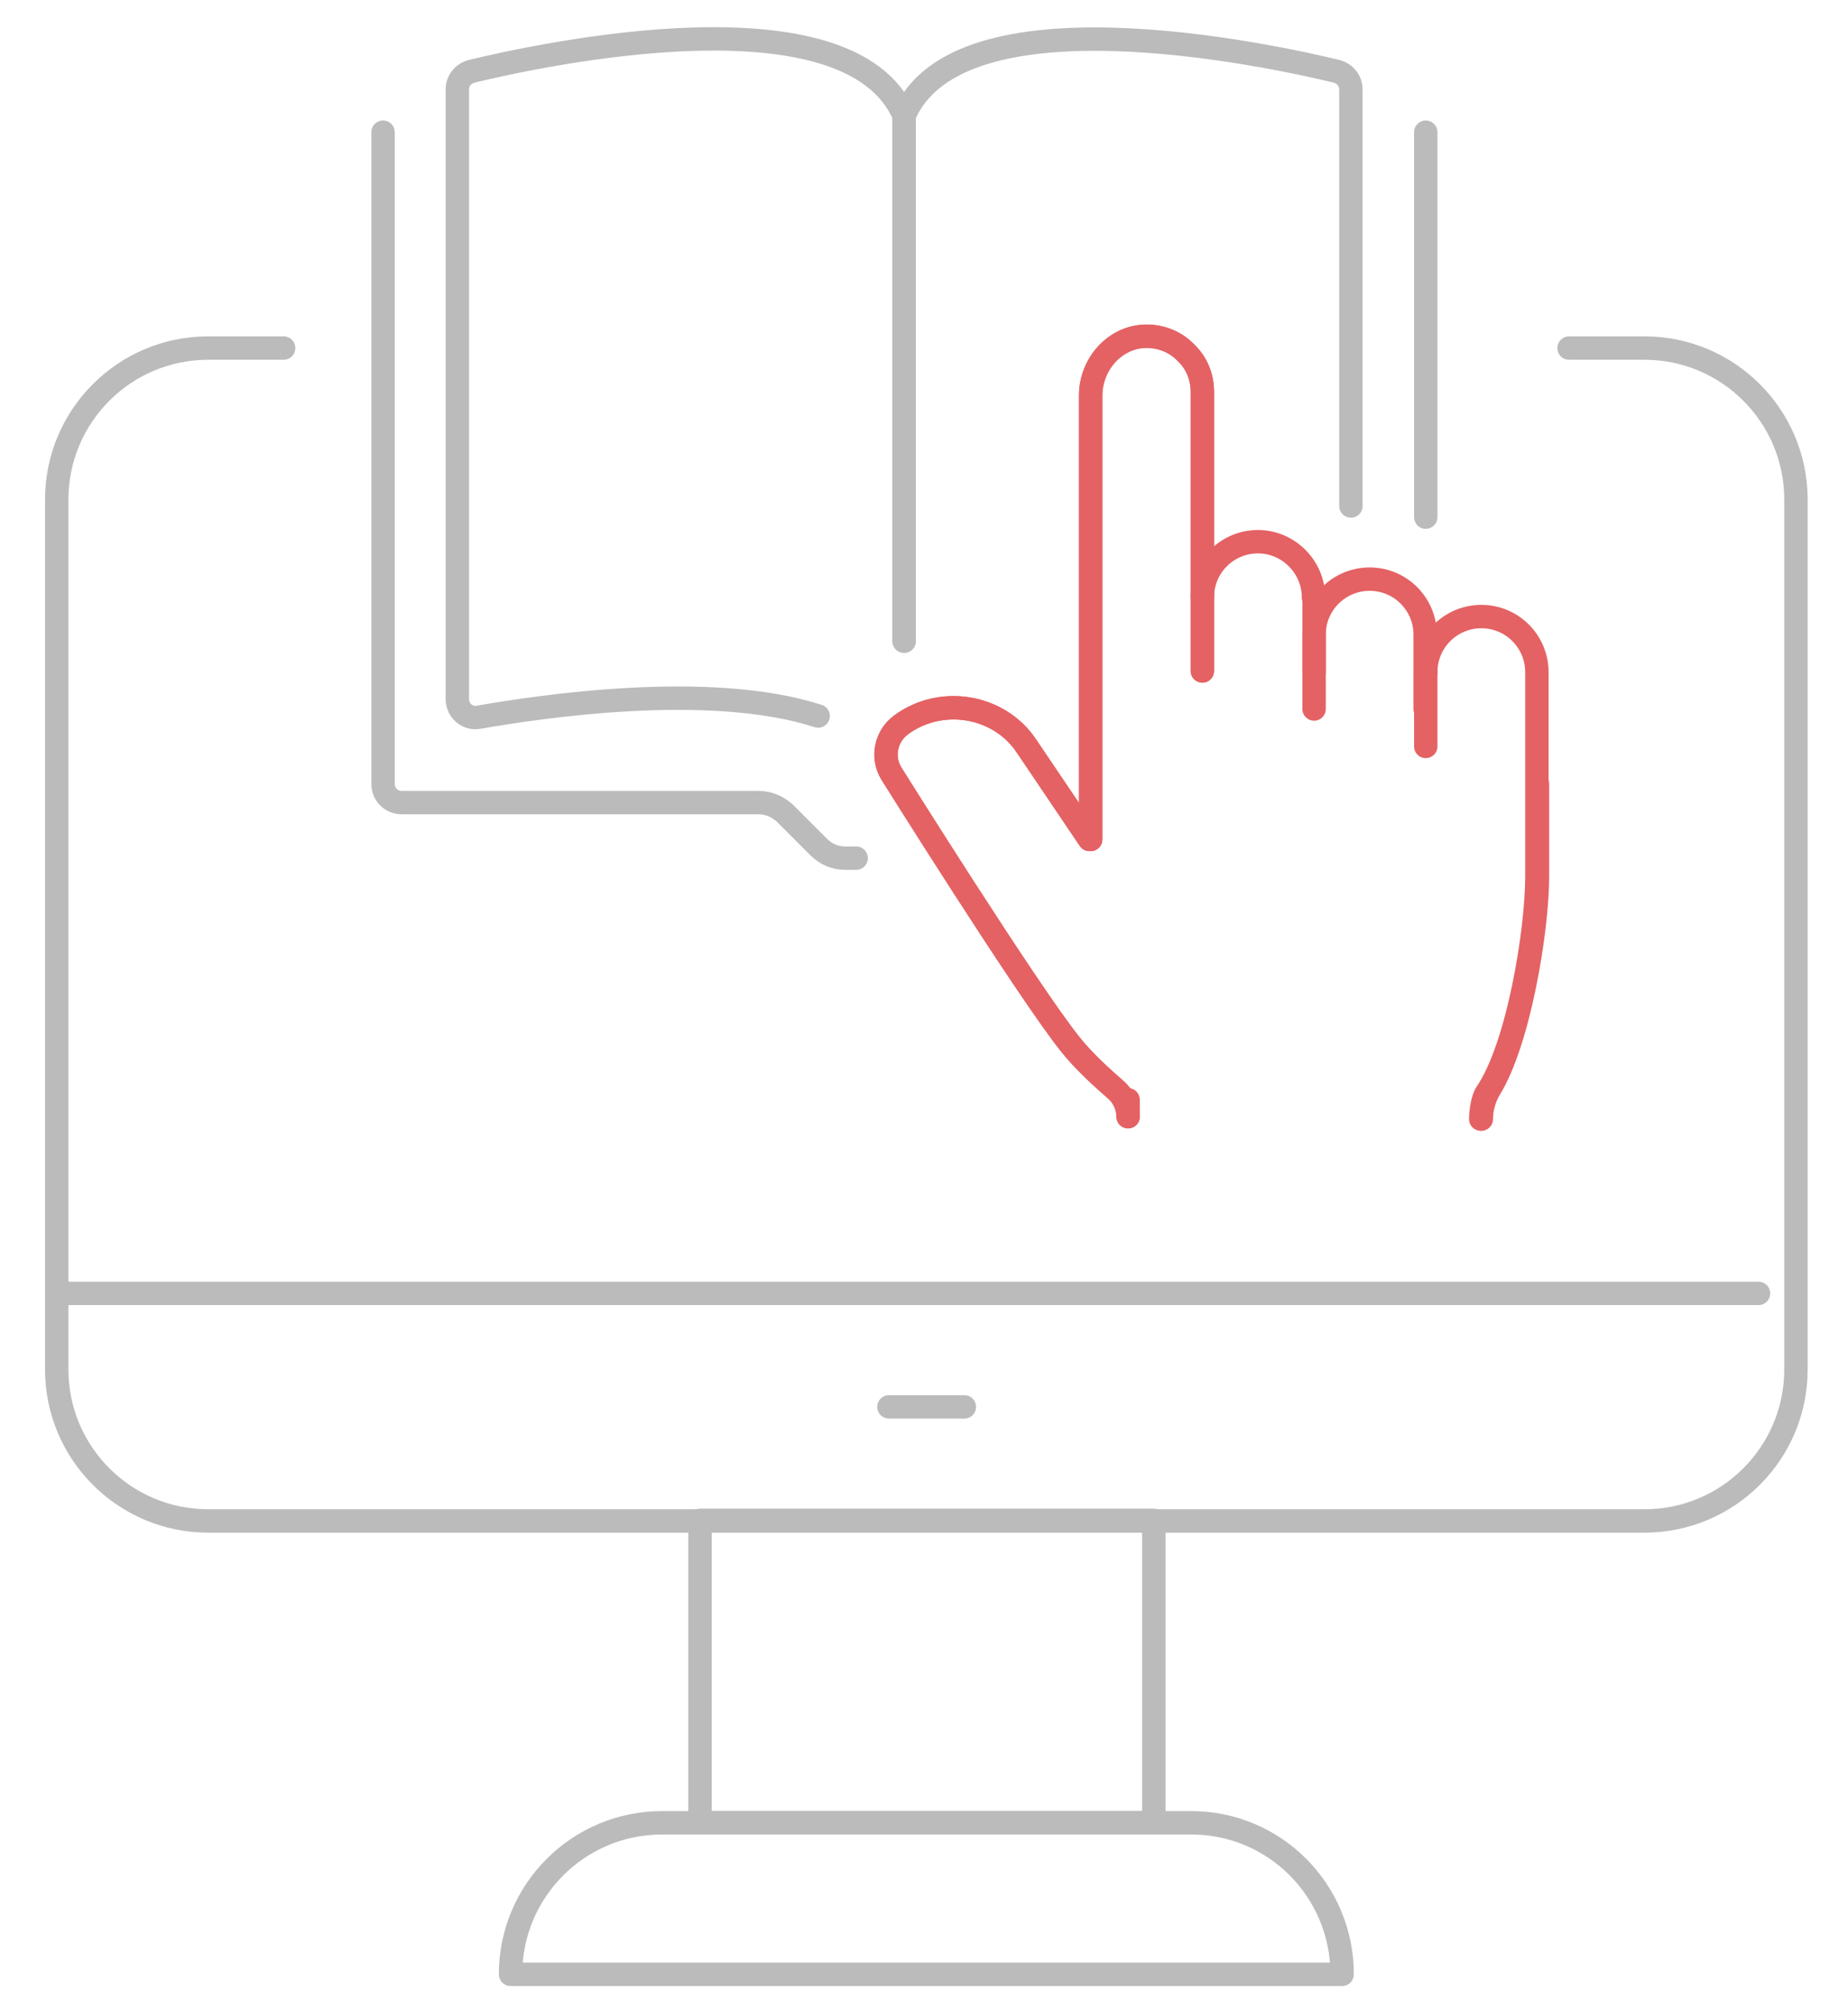 <?xml version="1.0" encoding="utf-8"?>
<!-- Generator: Adobe Illustrator 24.1.0, SVG Export Plug-In . SVG Version: 6.00 Build 0)  -->
<svg version="1.1" id="Layer_1" xmlns="http://www.w3.org/2000/svg" xmlns:xlink="http://www.w3.org/1999/xlink" x="0px" y="0px"
	 viewBox="0 0 316 343.4" style="enable-background:new 0 0 316 343.4;" xml:space="preserve">
<style type="text/css">
	.st0{fill:none;stroke:#BBBBBB;stroke-width:4;stroke-linecap:round;stroke-linejoin:round;stroke-miterlimit:10;}
	.st1{fill:none;stroke:#E46264;stroke-width:4;stroke-linecap:round;stroke-linejoin:round;stroke-miterlimit:10;}
</style>
<g>
	<g>
		<g>
			<path class="st0" d="M268.3,59.5h12.9c14.3,0,25.9,11.6,25.9,25.9v148.7c0,14.3-11.6,25.9-25.9,25.9H35.6
				c-14.3,0-25.9-11.6-25.9-25.9V85.4c0-14.3,11.6-25.9,25.9-25.9h12.9"/>
			<rect x="119.7" y="259.9" class="st0" width="77.6" height="51.7"/>
			<line class="st0" x1="9.8" y1="221.1" x2="300.7" y2="221.1"/>
			<line class="st0" x1="152" y1="240.5" x2="164.9" y2="240.5"/>
			<path class="st0" d="M229.5,337.5H87.3l0,0c0-14.3,11.6-25.9,25.9-25.9h90.5C218,311.6,229.5,323.2,229.5,337.5L229.5,337.5z"/>
		</g>
	</g>
	<g>
		<path class="st1" d="M224.7,121.2v-12.7c0-5.3,4.3-9.5,9.5-9.5l0,0c5.3,0,9.5,4.3,9.5,9.5v12.7"/>
		<path class="st1" d="M186.5,143.5l0-75.9c0-5.1,3.8-9.7,8.9-10.1c2.9-0.2,5.6,0.9,7.4,2.8c1.8,1.7,2.8,4.1,2.8,6.7v47.7"/>
		<path class="st1" d="M186.3,143.5l-10.8-16c-4.7-7-14.6-8.6-21.4-3.6l0,0c-2.6,1.9-3.4,5.5-1.7,8.3c0,0,23.3,37.2,30.6,46.3
			c2.2,2.8,5.5,5.8,7.7,7.7c1.4,1.2,2.2,2.9,2.2,4.7"/>
		<line class="st1" x1="224.7" y1="102.1" x2="224.7" y2="114.9"/>
		<path class="st1" d="M205.6,102.1c0-5.3,4.3-9.5,9.5-9.5s9.5,4.3,9.5,9.5"/>
		<path class="st1" d="M243.8,114.9c0-5.3,4.3-9.5,9.5-9.5c5.3,0,9.5,4.3,9.5,9.5c0,12.7,0,35,0,35h0c0,9.2-3.2,29-8.6,36.9
			c-0.7,1-1,3.3-1,4.5"/>
		<line class="st1" x1="243.8" y1="127.6" x2="243.8" y2="114.9"/>
		<path class="st1" d="M253.3,191.3c0-1.7,0.5-3.6,1.4-5.1c5.1-8.2,8.2-27.4,8.2-36.3h0l0-15.9"/>
		<path class="st1" d="M186.5,143.5l0-75.9c0-5.1,3.8-9.7,8.9-10.1c2.9-0.2,5.6,0.9,7.4,2.8c1.8,1.7,2.8,4.1,2.8,6.7v47.7"/>
		<path class="st1" d="M186.3,143.5l-10.8-16c-4.7-7-14.6-8.6-21.4-3.6l0,0c-2.6,1.9-3.4,5.5-1.7,8.3c0,0,23.3,37.2,30.6,46.3
			c2.2,2.8,5.5,5.8,7.7,7.7c1.4,1.2,2.2,2.9,2.2,4.7l0-2.9"/>
		<path class="st0" d="M154.6,109.6V19.8c9.2-21.8,62-10.5,74-7.6c1.4,0.4,2.4,1.6,2.4,3.1v71.2"/>
		<path class="st0" d="M139.9,122.4c-18.5-6-47.7-1.6-58,0.2c-1.9,0.4-3.7-1.1-3.7-3.1c0,0,0-88.8,0-104.2c0-1.5,1-2.7,2.4-3.1
			c12-2.9,64.7-14.3,74,7.6v89.8"/>
		<line class="st0" x1="243.8" y1="88.4" x2="243.8" y2="22.6"/>
		<path class="st0" d="M65.5,22.6V134c0,1.8,1.4,3.2,3.2,3.2h61c1.7,0,3.3,0.7,4.5,1.8l5.8,5.8c1.2,1.2,2.8,1.9,4.5,1.9
			c0.6,0,1.2,0,1.9,0"/>
	</g>
</g>
</svg>
